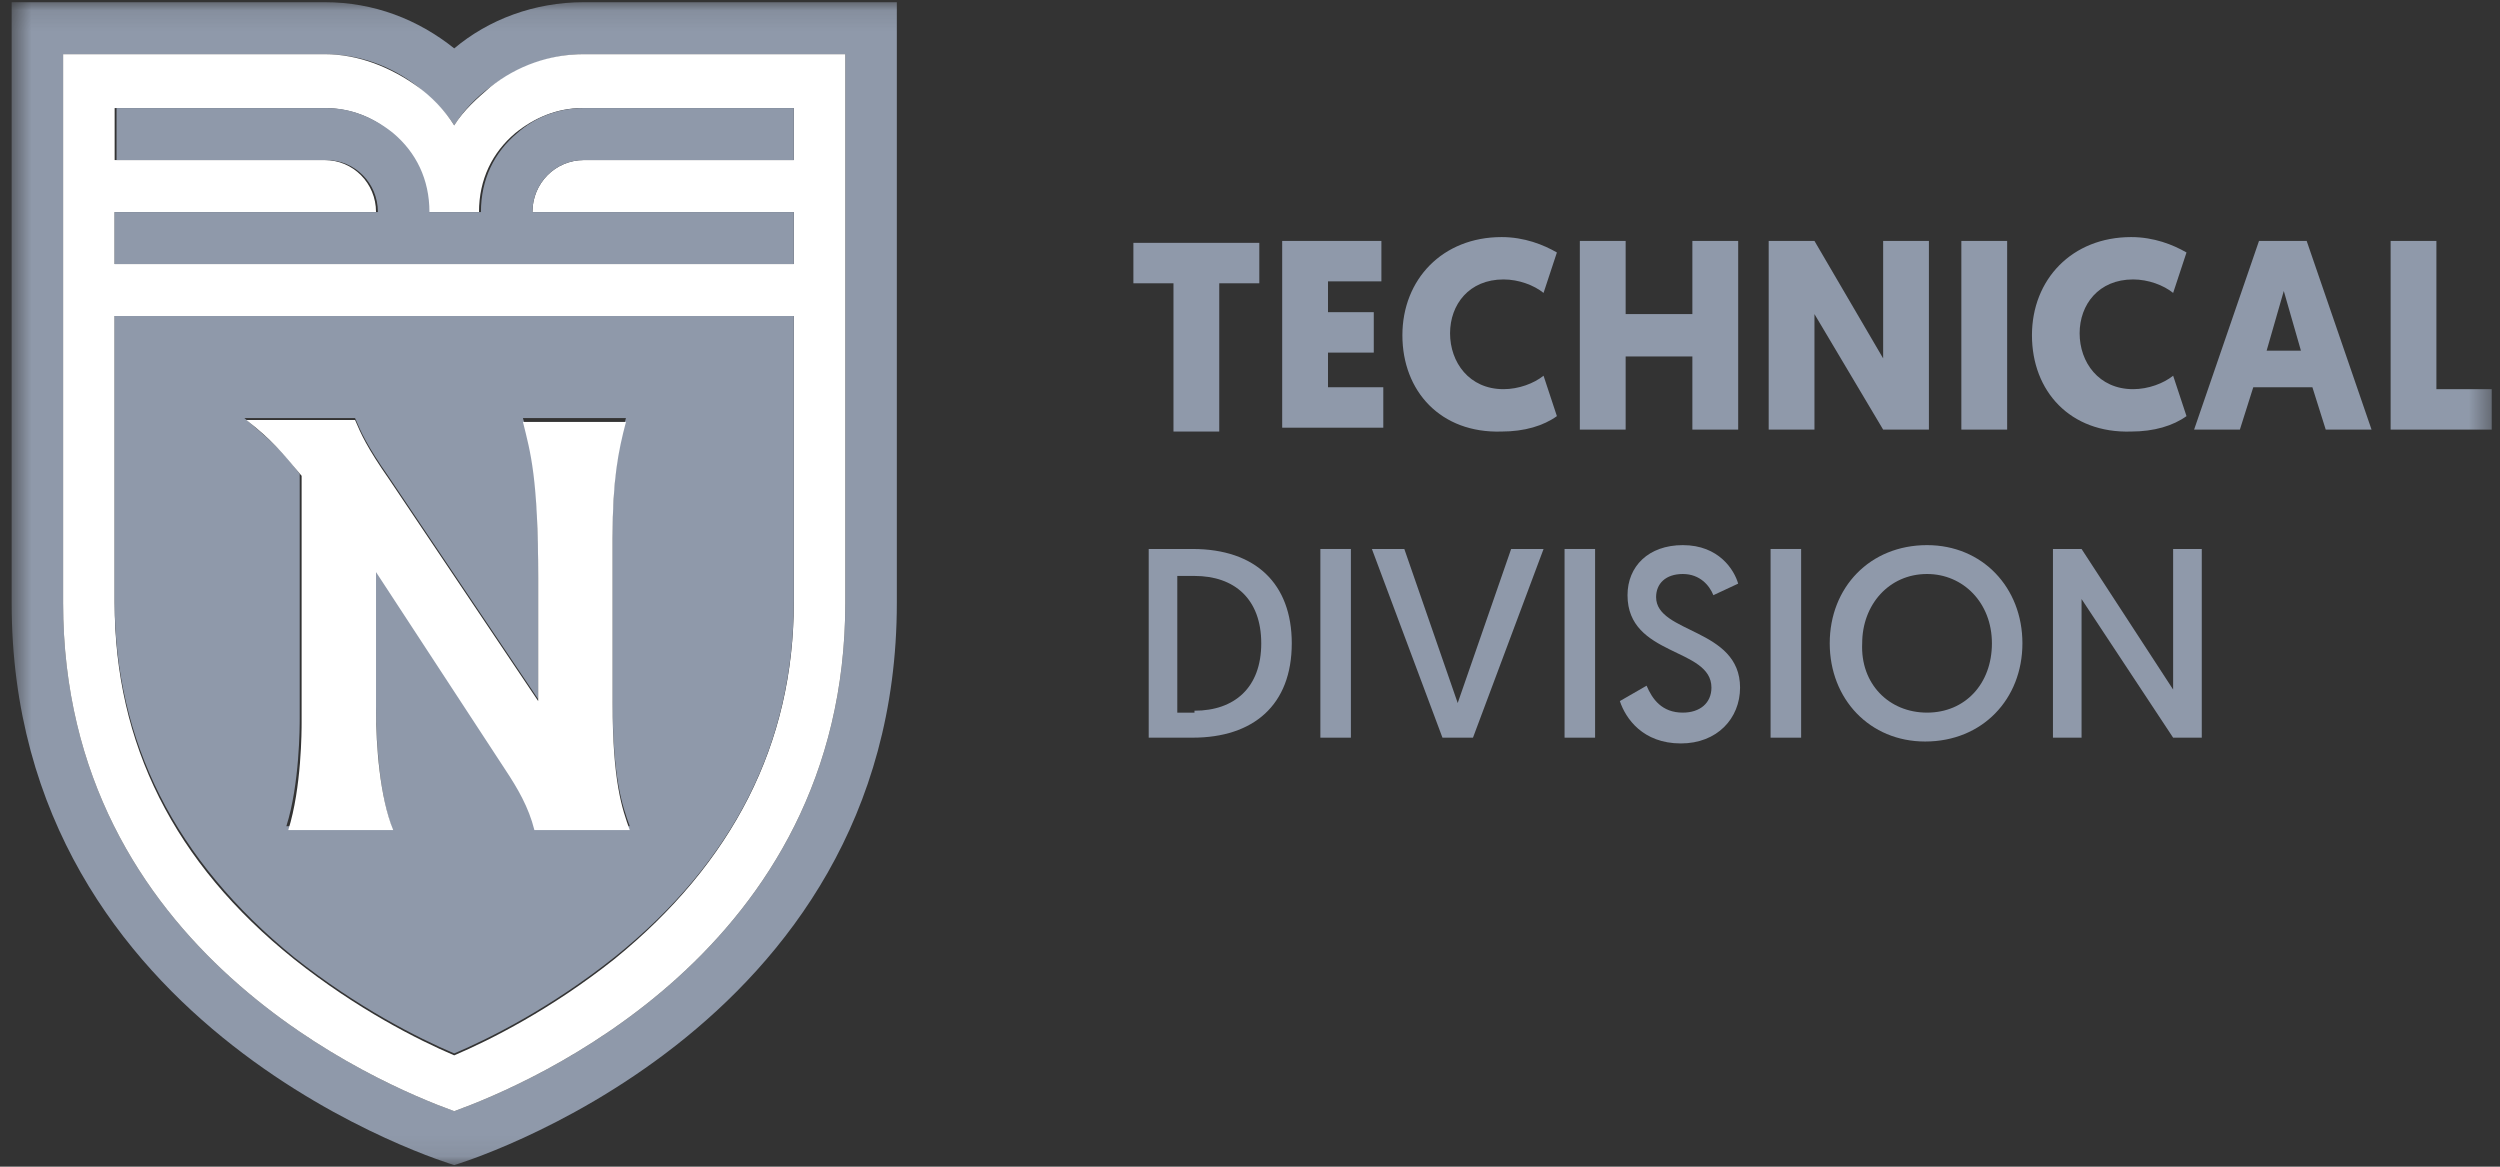 <svg width="120" height="56" viewBox="0 0 120 56" fill="none" xmlns="http://www.w3.org/2000/svg">
<rect x="0" y="0" width="120" height="56" fill="#333333" stroke="none"/>
<mask id="mask0_2294_2011" style="mask-type:luminance" maskUnits="userSpaceOnUse" x="0" y="0" width="120" height="56">
<path d="M119.603 0.105H0.559V55.924H119.603V0.105Z" fill="white"/>
</mask>
<g mask="url(#mask0_2294_2011)">
<path d="M28.031 0.105C25.65 0.105 23.451 0.936 21.804 2.323C20.064 0.936 17.958 0.105 15.577 0.105H0.559V28.939C0.559 49.64 21.804 55.924 21.804 55.924C21.804 55.924 43.048 49.64 43.048 28.939V0.105H28.031ZM40.576 28.939C40.576 45.666 25.375 52.043 21.804 53.337C18.233 52.043 3.031 45.666 3.031 28.939V2.6H15.577C17.224 2.6 18.781 3.154 20.064 4.171C20.705 4.726 21.346 5.28 21.804 6.019C22.261 5.28 22.902 4.633 23.543 4.171C24.826 3.247 26.382 2.6 28.031 2.6H40.576V28.939Z" fill="#8F99AA"/>
<path d="M23.542 4.171C22.901 4.726 22.261 5.28 21.802 6.02C21.345 5.28 20.704 4.633 20.064 4.171C18.78 3.247 17.224 2.6 15.575 2.6H3.03V28.939C3.03 45.666 18.231 52.043 21.802 53.337C25.373 52.043 40.574 45.666 40.574 28.939V2.6H28.029C26.382 2.6 24.825 3.155 23.542 4.171ZM38.102 28.939C38.102 35.685 35.172 41.415 29.494 46.036C26.473 48.439 23.542 49.917 21.802 50.657C20.064 49.917 17.133 48.439 14.111 46.036C8.342 41.415 5.503 35.685 5.503 28.939V15.169H21.802H38.102V28.939ZM38.102 5.188V7.683H28.029C26.657 7.683 25.557 8.792 25.557 10.178H38.102V12.674H5.503V10.178H18.049C18.049 8.792 16.949 7.683 15.575 7.683H5.503V5.188H15.575C16.858 5.188 17.956 5.65 18.78 6.389C19.88 7.313 20.52 8.7 20.52 10.178H22.992C22.992 8.607 23.635 7.313 24.733 6.389C25.648 5.65 26.748 5.188 27.938 5.188H38.102Z" fill="white"/>
<path d="M5.503 15.169V28.847C5.503 35.593 8.433 41.323 14.111 45.944C17.133 48.346 20.063 49.825 21.803 50.565C23.544 49.825 26.472 48.346 29.496 45.944C35.264 41.323 38.102 35.593 38.102 28.847V15.169H21.803H5.503ZM30.044 20.067C29.678 21.453 29.403 22.84 29.403 25.612V33.56C29.403 37.349 29.862 38.643 30.228 39.659H25.65C25.375 38.643 24.825 37.719 24.275 36.794L18.048 27.276V33.929C18.048 35.685 18.232 38.088 18.782 39.659H13.745C14.386 37.626 14.386 34.854 14.386 34.484V22.747C13.47 21.546 12.921 21.084 11.73 20.067H15.758H17.042C17.317 20.714 17.591 21.361 18.689 22.932L25.832 33.56V27.553C25.832 22.747 25.557 21.546 25.1 20.067H30.044Z" fill="#8F99AA"/>
<path d="M25.833 33.652L18.69 23.024C17.592 21.453 17.318 20.806 17.043 20.159H15.852H11.822C13.013 21.083 13.471 21.638 14.478 22.839V34.668C14.478 35.038 14.478 37.811 13.837 39.844H18.874C18.233 38.273 18.049 35.778 18.049 34.114V27.46L24.276 36.979C24.826 37.811 25.376 38.735 25.651 39.844H30.229C29.863 38.827 29.404 37.533 29.404 33.744V25.796C29.404 23.024 29.679 21.638 30.047 20.252H25.101C25.467 21.73 25.833 22.932 25.833 27.737V33.652Z" fill="white"/>
<path d="M23.085 10.178H20.613C20.613 8.607 19.972 7.313 18.873 6.389C17.957 5.649 16.858 5.187 15.667 5.187H5.594V7.683H15.667C17.042 7.683 18.139 8.792 18.139 10.178H5.503V12.673H38.102V10.178H25.557C25.557 8.792 26.656 7.683 28.03 7.683H38.102V5.187H28.03C26.747 5.187 25.65 5.649 24.825 6.389C23.726 7.313 23.085 8.607 23.085 10.178Z" fill="#8F99AA"/>
<path d="M58.524 13.598V20.714H56.327V13.598H54.403V11.657H60.447V13.598H58.524Z" fill="#8F99AA"/>
<path d="M61.545 20.621V11.565H66.307V13.505H63.744V14.984H65.941V16.925H63.744V18.588H66.398V20.529H61.545V20.621Z" fill="#8F99AA"/>
<path d="M67.315 16.093C67.315 13.413 69.238 11.38 72.077 11.38C73.175 11.38 74.09 11.749 74.731 12.119L74.09 14.06C73.633 13.69 72.9 13.413 72.168 13.413C70.519 13.413 69.603 14.614 69.603 16C69.603 17.387 70.519 18.68 72.168 18.68C72.9 18.68 73.633 18.403 74.09 18.034L74.731 19.974C74.09 20.437 73.175 20.714 72.077 20.714C69.147 20.806 67.315 18.773 67.315 16.093Z" fill="#8F99AA"/>
<path d="M83.433 20.621H81.234V17.11H78.031V20.621H75.832V11.565H78.031V15.076H81.234V11.565H83.433V20.621Z" fill="#8F99AA"/>
<path d="M87.094 15.076V20.621H84.897V11.565H87.094L90.391 17.202V11.565H92.588V20.621H90.391L87.094 15.076Z" fill="#8F99AA"/>
<path d="M96.343 20.621H94.145V11.565H96.343V20.621Z" fill="#8F99AA"/>
<path d="M97.534 16.093C97.534 13.413 99.456 11.38 102.296 11.38C103.394 11.38 104.311 11.749 104.952 12.119L104.311 14.06C103.852 13.69 103.121 13.413 102.387 13.413C100.74 13.413 99.822 14.614 99.822 16C99.822 17.387 100.74 18.68 102.387 18.68C103.121 18.68 103.852 18.403 104.311 18.034L104.952 19.974C104.311 20.437 103.394 20.714 102.296 20.714C99.365 20.806 97.534 18.773 97.534 16.093Z" fill="#8F99AA"/>
<path d="M108.157 18.588L107.514 20.621H105.317L108.432 11.565H110.72L113.834 20.621H111.635L110.995 18.588H108.157ZM109.622 13.967L108.798 16.832H110.445L109.622 13.967Z" fill="#8F99AA"/>
<path d="M114.75 20.621V11.565H116.947V18.68H119.603V20.621H114.75Z" fill="#8F99AA"/>
<path d="M55.138 26.351H57.244C60.265 26.351 62.005 28.015 62.005 30.88C62.005 33.837 60.173 35.408 57.244 35.408H55.138V26.351ZM57.335 34.114C59.257 34.114 60.54 33.005 60.54 30.88C60.54 28.754 59.257 27.645 57.335 27.645H56.51V34.207H57.335V34.114Z" fill="#8F99AA"/>
<path d="M63.378 26.351H64.843V35.408H63.378V26.351Z" fill="#8F99AA"/>
<path d="M69.238 35.408L65.851 26.351H67.407L69.97 33.745L72.535 26.351H74.091L70.703 35.408H69.238Z" fill="#8F99AA"/>
<path d="M75.099 26.351H76.564V35.408H75.099V26.351Z" fill="#8F99AA"/>
<path d="M79.036 32.913C79.311 33.559 79.768 34.206 80.776 34.206C81.599 34.206 82.149 33.744 82.149 33.005C82.149 31.064 78.121 31.526 78.121 28.569C78.121 27.183 79.127 26.166 80.776 26.166C82.515 26.166 83.248 27.367 83.432 28.014L82.242 28.569C82.058 28.107 81.599 27.552 80.776 27.552C79.952 27.552 79.493 28.014 79.493 28.661C79.493 30.417 83.523 30.14 83.523 33.005C83.523 34.483 82.424 35.685 80.683 35.685C78.852 35.685 78.028 34.483 77.753 33.652L79.036 32.913Z" fill="#8F99AA"/>
<path d="M84.988 26.351H86.454V35.408H84.988V26.351Z" fill="#8F99AA"/>
<path d="M92.498 26.166C95.154 26.166 97.076 28.199 97.076 30.879C97.076 33.559 95.154 35.593 92.407 35.593C89.751 35.593 87.827 33.559 87.827 30.879C87.827 28.199 89.751 26.166 92.498 26.166ZM92.498 34.206C94.329 34.206 95.612 32.82 95.612 30.879C95.612 28.939 94.238 27.552 92.498 27.552C90.667 27.552 89.385 29.031 89.385 30.879C89.292 32.82 90.667 34.206 92.498 34.206Z" fill="#8F99AA"/>
<path d="M98.449 26.351H99.915L104.31 33.098V26.351H105.685V35.408H104.31L99.915 28.754V35.408H98.542V26.351H98.449Z" fill="#8F99AA"/>
</g>
</svg>
